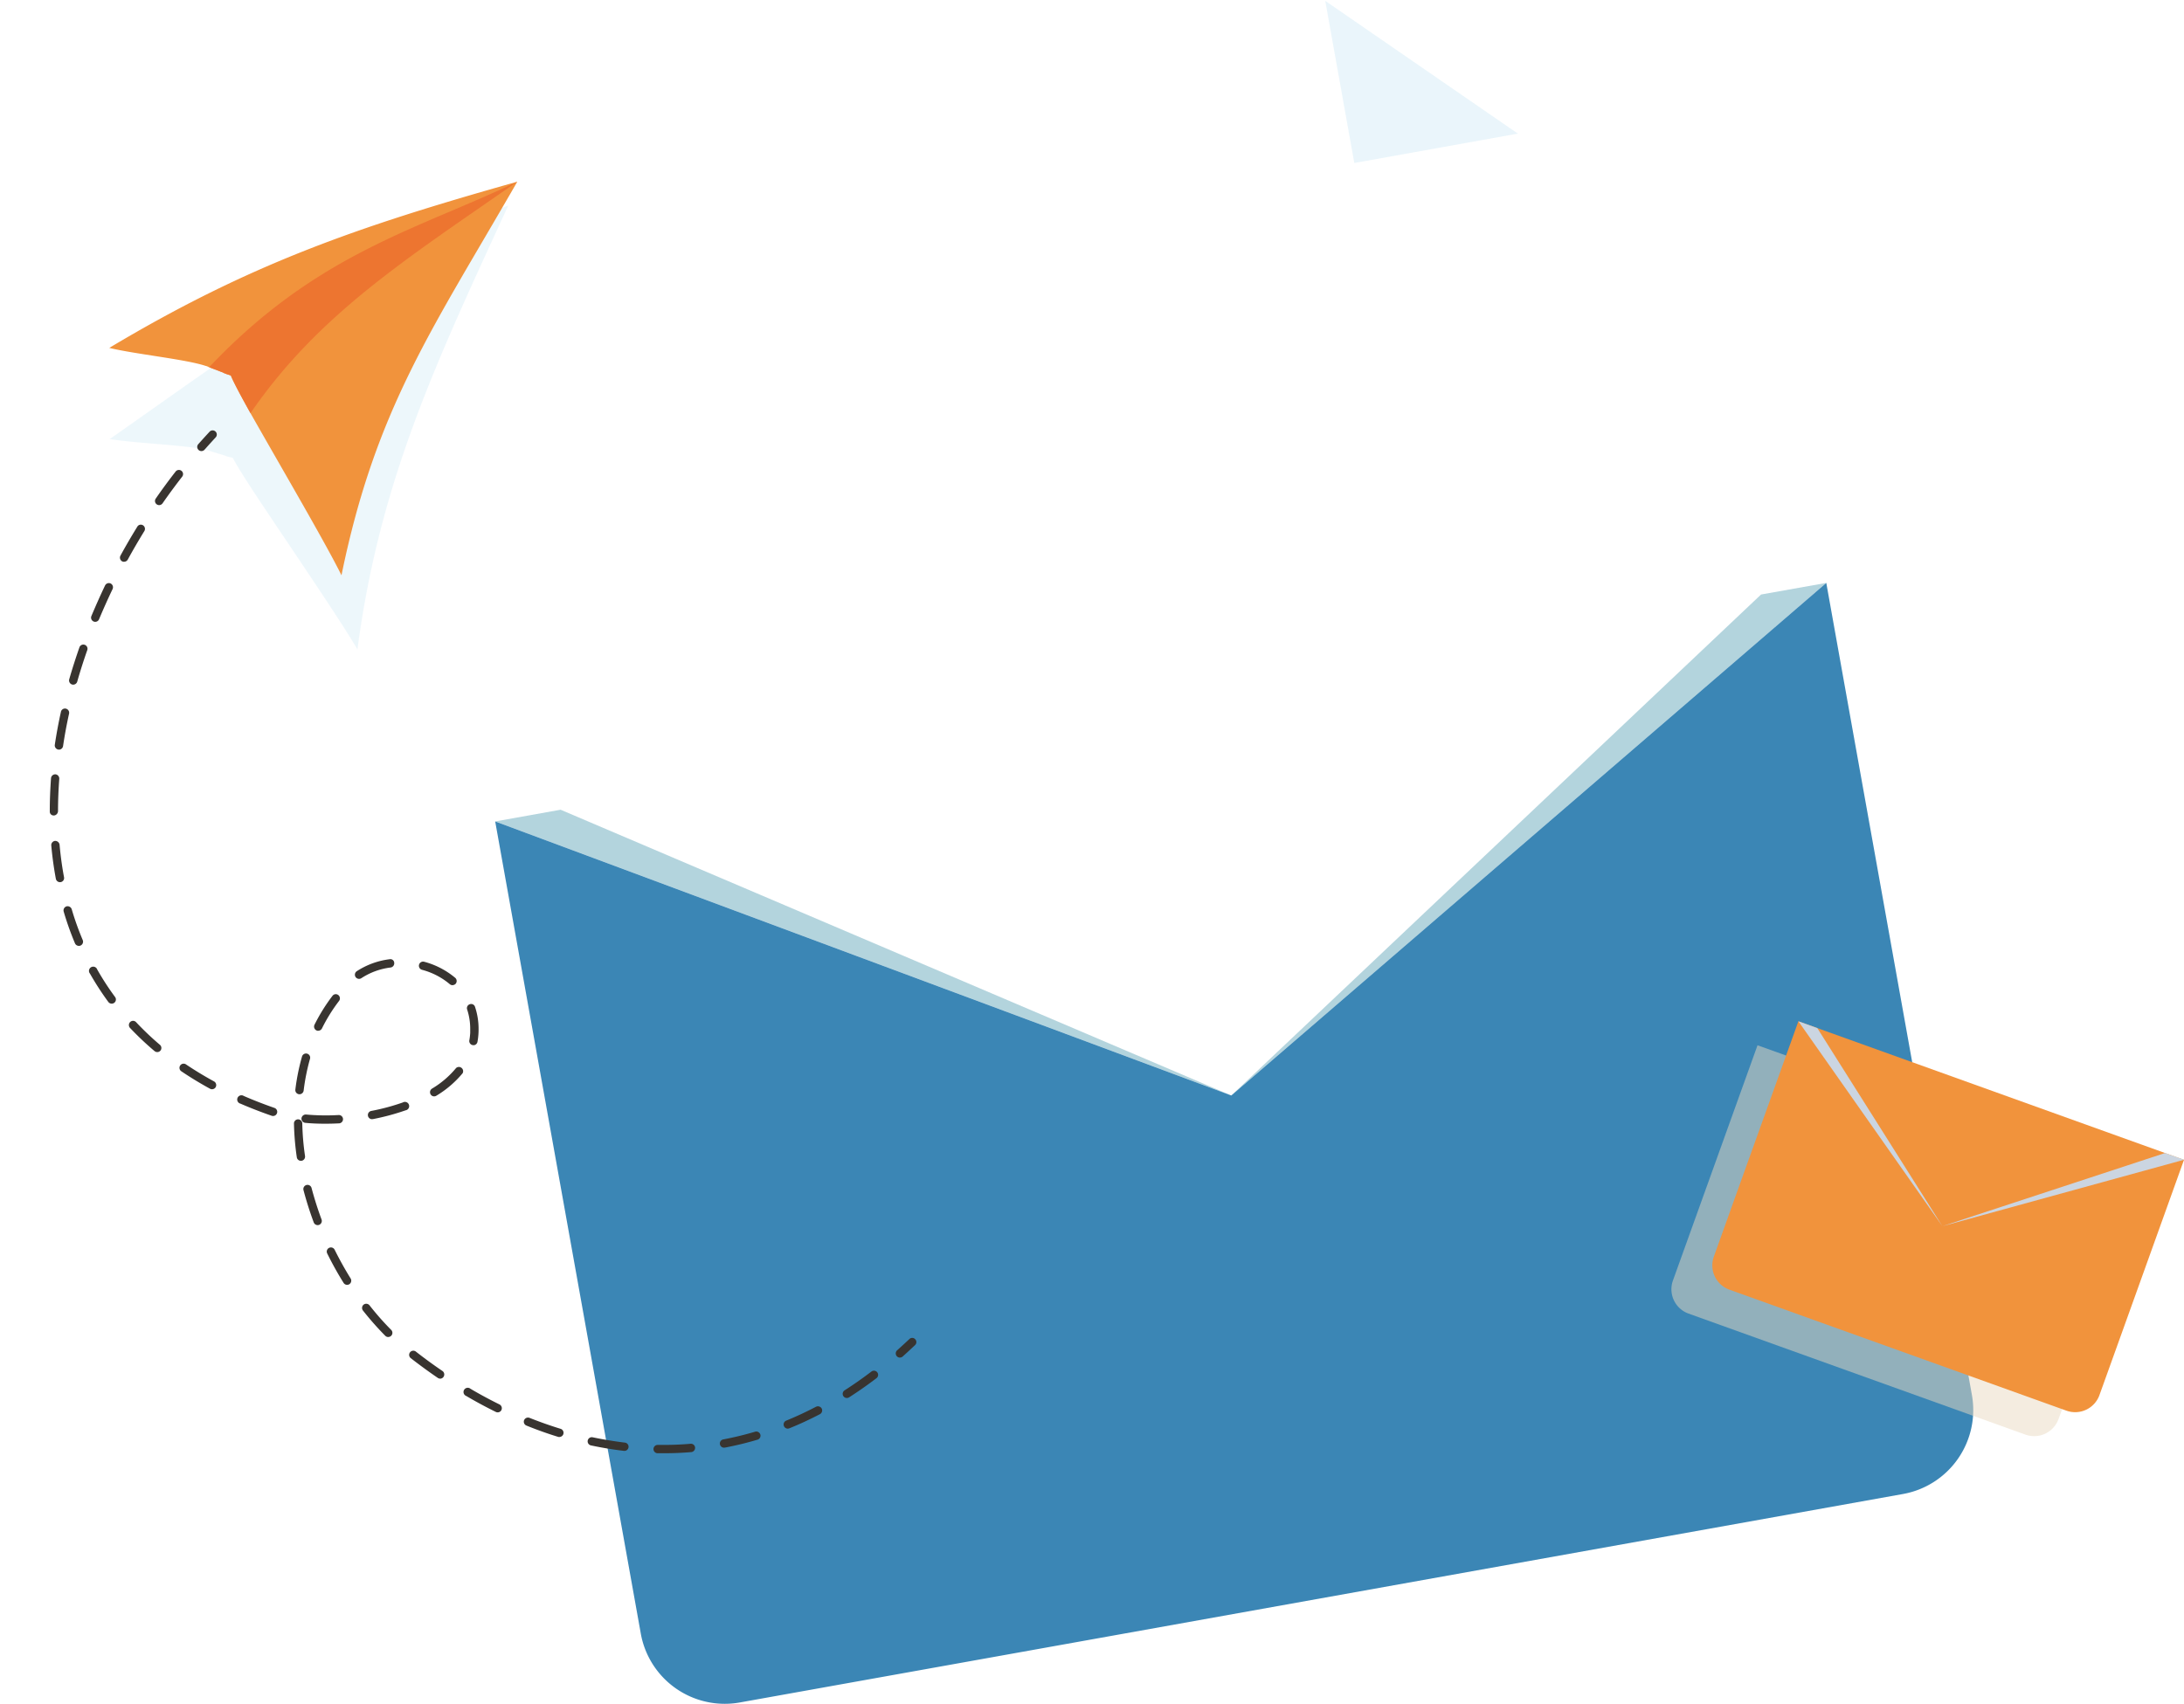 <svg xmlns="http://www.w3.org/2000/svg" xmlns:xlink="http://www.w3.org/1999/xlink" width="154.515" height="120.57" viewBox="0 0 154.515 120.57">
  <defs>
    <clipPath id="clip-path">
      <rect id="Rechteck_3068" data-name="Rechteck 3068" width="154.515" height="120.57" transform="translate(0)" fill="#cbd5e1"/>
    </clipPath>
    <clipPath id="clip-path-2">
      <rect id="Rechteck_3058" data-name="Rechteck 3058" width="13.627" height="11.47" fill="#dceff8"/>
    </clipPath>
    <clipPath id="clip-path-3">
      <rect id="Rechteck_3061" data-name="Rechteck 3061" width="94.175" height="36.275" fill="none"/>
    </clipPath>
    <clipPath id="clip-path-4">
      <rect id="Rechteck_3059" data-name="Rechteck 3059" width="52.077" height="20.222" fill="none"/>
    </clipPath>
    <clipPath id="clip-path-5">
      <rect id="Rechteck_3060" data-name="Rechteck 3060" width="42.098" height="36.275" fill="none"/>
    </clipPath>
    <clipPath id="clip-path-6">
      <rect id="Rechteck_3062" data-name="Rechteck 3062" width="28.2" height="31.414" fill="none"/>
    </clipPath>
    <clipPath id="clip-path-7">
      <rect id="Rechteck_3063" data-name="Rechteck 3063" width="21.802" height="16.381" fill="#ed702e"/>
    </clipPath>
    <clipPath id="clip-path-8">
      <rect id="Rechteck_3064" data-name="Rechteck 3064" width="33.372" height="27.662" fill="none"/>
    </clipPath>
    <clipPath id="clip-path-9">
      <rect id="Rechteck_3067" data-name="Rechteck 3067" width="27.281" height="14.499" fill="none"/>
    </clipPath>
    <clipPath id="clip-path-10">
      <rect id="Rechteck_3065" data-name="Rechteck 3065" width="10.192" height="14.499" fill="#cbd5e1"/>
    </clipPath>
    <clipPath id="clip-path-11">
      <rect id="Rechteck_3066" data-name="Rechteck 3066" width="17.089" height="5.176" fill="#cbd5e1"/>
    </clipPath>
  </defs>
  <g id="Gruppe_1548" data-name="Gruppe 1548" clip-path="url(#clip-path)">
    <g id="Gruppe_1520" data-name="Gruppe 1520" transform="translate(93.759 0.06)" opacity="0.6">
      <g id="Gruppe_1519" data-name="Gruppe 1519">
        <g id="Gruppe_1518" data-name="Gruppe 1518" clip-path="url(#clip-path-2)">
          <path id="Pfad_732" data-name="Pfad 732" d="M51.768,11.5,49.712.025,63.34,9.42Z" transform="translate(-49.712 -0.025)" fill="#dceff8"/>
        </g>
      </g>
    </g>
    <g id="Gruppe_1529" data-name="Gruppe 1529" transform="translate(35.036 41.247)" opacity="0.4" style="mix-blend-mode: multiply;isolation: isolate">
      <g id="Gruppe_1528" data-name="Gruppe 1528">
        <g id="Gruppe_1527" data-name="Gruppe 1527" clip-path="url(#clip-path-3)">
          <g id="Gruppe_1523" data-name="Gruppe 1523" transform="translate(0 16.053)" style="mix-blend-mode: multiply;isolation: isolate">
            <g id="Gruppe_1522" data-name="Gruppe 1522">
              <g id="Gruppe_1521" data-name="Gruppe 1521" clip-path="url(#clip-path-4)">
                <path id="Pfad_733" data-name="Pfad 733" d="M24.974,24.967,77.052,44.361,29.6,24.139Z" transform="translate(-24.974 -24.139)" fill="#4293ab"/>
              </g>
            </g>
          </g>
          <g id="Gruppe_1526" data-name="Gruppe 1526" transform="translate(52.077)" style="mix-blend-mode: multiply;isolation: isolate">
            <g id="Gruppe_1525" data-name="Gruppe 1525">
              <g id="Gruppe_1524" data-name="Gruppe 1524" clip-path="url(#clip-path-5)">
                <path id="Pfad_734" data-name="Pfad 734" d="M84.39,18.2,46.913,53.65l42.1-36.273Z" transform="translate(-46.912 -17.376)" fill="#4293ab"/>
              </g>
            </g>
          </g>
        </g>
      </g>
    </g>
    <path id="Pfad_735" data-name="Pfad 735" d="M77.051,53.65,24.973,34.257,32.1,74.02l3.174,17.708a6.035,6.035,0,0,0,7,4.876l82.3-14.753a6.037,6.037,0,0,0,4.876-7l-3.178-17.711-7.126-39.76Z" transform="translate(10.061 23.872)" fill="#3b86b5"/>
    <g id="Gruppe_1532" data-name="Gruppe 1532" transform="translate(7.76 14.545)" opacity="0.5" style="mix-blend-mode: multiply;isolation: isolate">
      <g id="Gruppe_1531" data-name="Gruppe 1531">
        <g id="Gruppe_1530" data-name="Gruppe 1530" clip-path="url(#clip-path-6)">
          <path id="Pfad_736" data-name="Pfad 736" d="M13.483,22.651c1.866.316,5.441.415,6.884.786a.676.676,0,0,1,.242.078l.024,0c.292.1.579.171.871.268a.971.971,0,0,1,.218.078c.071.019.119.04.192.057s.169.036.29.076c.221.456.807,1.384,1.576,2.557,2.224,3.364,5.968,8.814,7.233,10.993,1.579-12,5.661-20.512,10.67-31.414-11.128,4.007-18.746,9.92-28.2,16.524" transform="translate(-13.484 -6.128)" fill="#dceff8" style="mix-blend-mode: multiply;isolation: isolate"/>
        </g>
      </g>
    </g>
    <path id="Pfad_737" data-name="Pfad 737" d="M37.207,41.278a.3.3,0,0,1-.221-.1.3.3,0,0,1,.024-.418c.287-.256.577-.522.864-.793a.285.285,0,0,1,.415.012.291.291,0,0,1-.012.415c-.292.275-.582.544-.874.807a.307.307,0,0,1-.2.074" transform="translate(26.461 54.793)" fill="#383430"/>
    <path id="Pfad_738" data-name="Pfad 738" d="M55.155,83.593l-.449,0a.294.294,0,0,1,0-.589h0l.439,0c.634,0,1.27-.026,1.89-.081a.293.293,0,0,1,.32.271.3.3,0,0,1-.271.318c-.636.055-1.289.081-1.939.081m-2.794-.169-.036,0c-.767-.09-1.557-.221-2.348-.389a.294.294,0,0,1,.121-.574c.774.161,1.548.29,2.3.38a.294.294,0,0,1-.036.586M59.4,83.2a.295.295,0,0,1-.057-.584,22.616,22.616,0,0,0,2.262-.548.3.3,0,0,1,.366.2.294.294,0,0,1-.2.366,23.72,23.72,0,0,1-2.317.563l-.055,0m-11.646-.75a.338.338,0,0,1-.085-.012c-.736-.225-1.491-.494-2.246-.8a.293.293,0,0,1-.164-.382.3.3,0,0,1,.382-.164c.741.294,1.479.555,2.2.776a.295.295,0,0,1-.085.577m16.156-.589a.295.295,0,0,1-.112-.567c.7-.285,1.412-.617,2.113-.983a.306.306,0,0,1,.4.126.3.3,0,0,1-.126.4c-.715.373-1.443.71-2.162,1a.3.3,0,0,1-.112.021M43.386,80.7a.285.285,0,0,1-.131-.031c-.705-.347-1.408-.726-2.091-1.128a.3.3,0,1,1,.3-.51c.674.4,1.365.769,2.056,1.111a.3.3,0,0,1,.133.394.29.29,0,0,1-.263.164m24.7-1.016a.294.294,0,0,1-.159-.541c.648-.415,1.294-.869,1.911-1.339a.295.295,0,0,1,.358.468c-.634.484-1.289.942-1.951,1.367a.294.294,0,0,1-.159.045M39.322,78.314a.3.3,0,0,1-.166-.05c-.655-.446-1.3-.919-1.918-1.4A.294.294,0,0,1,37.6,76.4c.61.479,1.246.942,1.89,1.379a.3.3,0,0,1-.166.539M35.647,75.37a.3.3,0,0,1-.209-.085,21.057,21.057,0,0,1-1.583-1.792.3.3,0,0,1,.05-.415.3.3,0,0,1,.415.047,19.535,19.535,0,0,0,1.536,1.742.294.294,0,0,1-.209.5m-2.91-3.691a.294.294,0,0,1-.252-.14,23.79,23.79,0,0,1-1.158-2.082.294.294,0,1,1,.527-.261c.347.7.729,1.386,1.132,2.034a.3.3,0,0,1-.095.406.309.309,0,0,1-.154.043m-2.084-4.225a.3.3,0,0,1-.278-.19c-.278-.748-.52-1.512-.722-2.276a.295.295,0,1,1,.57-.15c.2.745.434,1.491.705,2.217a.3.3,0,0,1-.171.38.279.279,0,0,1-.1.019M29.468,62.9a.292.292,0,0,1-.292-.254,19.1,19.1,0,0,1-.2-2.381.291.291,0,0,1,.287-.3h.007a.3.3,0,0,1,.294.29,18.486,18.486,0,0,0,.195,2.31.3.3,0,0,1-.252.335l-.04,0m1.7-2.625c-.482,0-.95-.019-1.393-.062a.3.3,0,0,1-.266-.323.306.306,0,0,1,.323-.266,15.766,15.766,0,0,0,2.312.036.295.295,0,0,1,.031.589c-.339.017-.679.026-1.006.026m3.33-.32a.295.295,0,0,1-.057-.584,15.23,15.23,0,0,0,2.234-.6.3.3,0,1,1,.2.555,16.451,16.451,0,0,1-2.322.624l-.055,0m-7-.221a.289.289,0,0,1-.1-.017c-.752-.261-1.5-.551-2.212-.859a.3.3,0,1,1,.235-.544c.7.306,1.434.589,2.172.847a.294.294,0,0,1-.1.572m11.4-1.389a.289.289,0,0,1-.249-.14.3.3,0,0,1,.095-.406,6.569,6.569,0,0,0,1.707-1.46.3.3,0,0,1,.461.37,7.257,7.257,0,0,1-1.856,1.59.292.292,0,0,1-.157.045m-9.528-.15-.033,0a.292.292,0,0,1-.259-.325,14.985,14.985,0,0,1,.475-2.355.294.294,0,0,1,.565.161,14.735,14.735,0,0,0-.453,2.262.3.3,0,0,1-.294.259m-6.186-.354a.316.316,0,0,1-.142-.036c-.7-.382-1.386-.8-2.034-1.237a.294.294,0,1,1,.33-.487c.631.425,1.3.831,1.989,1.206a.3.3,0,0,1,.116.4.293.293,0,0,1-.259.152M19.3,55.205a.3.3,0,0,1-.19-.071,21.1,21.1,0,0,1-1.735-1.64.3.3,0,0,1,.014-.418.292.292,0,0,1,.418.014,20.687,20.687,0,0,0,1.683,1.6.294.294,0,0,1,.036.415.291.291,0,0,1-.226.1m22.373-.491-.05,0a.294.294,0,0,1-.24-.342,4.309,4.309,0,0,0,.062-.536c0-.09,0-.178,0-.263a4.382,4.382,0,0,0-.216-1.379.29.29,0,0,1,.183-.373.283.283,0,0,1,.373.183,4.905,4.905,0,0,1,.252,1.569c0,.095,0,.192-.007.29a4.645,4.645,0,0,1-.071.612.291.291,0,0,1-.29.245M30.693,53.7a.292.292,0,0,1-.131-.031.3.3,0,0,1-.133-.4A12.65,12.65,0,0,1,31.7,51.227a.289.289,0,0,1,.413-.057.3.3,0,0,1,.055.413,11.78,11.78,0,0,0-1.213,1.951.3.3,0,0,1-.266.161M16.08,51.778a.3.3,0,0,1-.237-.119,20.584,20.584,0,0,1-1.3-2.006.3.3,0,1,1,.513-.292,19.276,19.276,0,0,0,1.265,1.949.294.294,0,0,1-.237.468m24.113-1.306A.3.3,0,0,1,40,50.4a5.049,5.049,0,0,0-1.961-1.016.295.295,0,1,1,.152-.57,5.7,5.7,0,0,1,2.193,1.137.3.3,0,0,1,.033.418.307.307,0,0,1-.226.1m-6.609-.444a.305.305,0,0,1-.247-.131.3.3,0,0,1,.083-.411,5.491,5.491,0,0,1,2.319-.847.271.271,0,0,1,.332.252.3.3,0,0,1-.254.332,4.859,4.859,0,0,0-2.07.755.3.3,0,0,1-.164.05M13.754,47.69a.3.3,0,0,1-.271-.18,21.12,21.12,0,0,1-.8-2.25.3.3,0,0,1,.2-.366.306.306,0,0,1,.368.2,20.289,20.289,0,0,0,.781,2.186.3.3,0,0,1-.157.387.284.284,0,0,1-.116.024m-1.339-4.508a.3.3,0,0,1-.29-.24c-.145-.774-.254-1.569-.325-2.362a.3.3,0,0,1,.268-.32.313.313,0,0,1,.32.268c.069.776.173,1.55.316,2.307a.292.292,0,0,1-.237.342l-.052,0m-.425-4.717A.271.271,0,0,1,11.7,38.2V38.14c0-.752.031-1.533.088-2.317a.3.3,0,0,1,.294-.273H12.1a.3.3,0,0,1,.271.318c-.057.767-.088,1.533-.088,2.272a.321.321,0,0,1-.294.325m.358-4.667-.045,0a.3.3,0,0,1-.247-.335c.116-.776.263-1.562.434-2.338a.292.292,0,0,1,.354-.223.3.3,0,0,1,.221.354c-.169.76-.311,1.531-.425,2.3a.3.3,0,0,1-.292.249m1.009-4.6a.247.247,0,0,1-.081-.012.3.3,0,0,1-.2-.366c.216-.752.461-1.512.722-2.262a.294.294,0,1,1,.555.195c-.259.738-.5,1.488-.71,2.231a.3.3,0,0,1-.285.214m1.56-4.446a.273.273,0,0,1-.114-.024.294.294,0,0,1-.159-.385c.3-.712.622-1.441.968-2.165a.3.3,0,0,1,.394-.14.3.3,0,0,1,.138.394c-.342.717-.662,1.434-.957,2.136a.292.292,0,0,1-.271.183m2.041-4.249a.306.306,0,0,1-.142-.033.3.3,0,0,1-.116-.4c.366-.669.767-1.358,1.194-2.051a.287.287,0,0,1,.406-.095.3.3,0,0,1,.095.4c-.42.684-.817,1.365-1.177,2.025a.3.3,0,0,1-.259.152M19.437,16.5a.287.287,0,0,1-.166-.052.293.293,0,0,1-.076-.408c.446-.646.919-1.289,1.408-1.916a.294.294,0,0,1,.465.361c-.482.62-.95,1.256-1.389,1.887a.3.3,0,0,1-.242.128" transform="translate(-8.178 19.245)" fill="#383430"/>
    <path id="Pfad_739" data-name="Pfad 739" d="M16.388,14.295a.294.294,0,0,1-.221-.489q.4-.449.8-.881a.294.294,0,1,1,.432.4c-.266.287-.527.577-.788.871a.3.3,0,0,1-.221.1" transform="translate(-2.139 17.625)" fill="#383430"/>
    <path id="Pfad_740" data-name="Pfad 740" d="M42.342,5.414C36.4,15.761,32.325,21.418,29.9,33.272,28.79,31.01,25.443,25.306,23.464,21.8c-.684-1.225-1.2-2.193-1.391-2.663-.119-.047-.214-.071-.282-.095s-.119-.047-.19-.071a.819.819,0,0,0-.211-.093c-.282-.119-.565-.214-.85-.33h-.024a.678.678,0,0,0-.235-.095c-1.415-.472-4.973-.826-6.81-1.272,9.9-5.918,17.487-8.557,28.872-11.762" transform="translate(-5.741 7.438)" fill="#f1933c"/>
    <g id="Gruppe_1535" data-name="Gruppe 1535" transform="translate(14.798 12.852)" opacity="0.866" style="mix-blend-mode: multiply;isolation: isolate">
      <g id="Gruppe_1534" data-name="Gruppe 1534" style="isolation: isolate">
        <g id="Gruppe_1533" data-name="Gruppe 1533" clip-path="url(#clip-path-7)" style="isolation: isolate">
          <path id="Pfad_741" data-name="Pfad 741" d="M38.251,5.414C30.448,10.859,24.2,14.771,19.372,21.8c-.684-1.225-1.2-2.193-1.391-2.663-.119-.047-.214-.071-.282-.095s-.119-.047-.19-.071a.819.819,0,0,0-.211-.093c-.282-.119-.565-.214-.85-.33,7.636-8.085,14.779-9.759,21.8-13.129" transform="translate(-16.449 -5.414)" fill="#ed702e"/>
        </g>
      </g>
    </g>
    <g id="Gruppe_1538" data-name="Gruppe 1538" transform="translate(118.25 73.967)" opacity="0.5" style="mix-blend-mode: multiply;isolation: isolate">
      <g id="Gruppe_1537" data-name="Gruppe 1537">
        <g id="Gruppe_1536" data-name="Gruppe 1536" clip-path="url(#clip-path-8)">
          <path id="Pfad_742" data-name="Pfad 742" d="M87.419,57.612l1.844-5.13L93.4,40.962,67.46,31.641l-1.339-.48-4.14,11.517-1.844,5.13a1.829,1.829,0,0,0,1.1,2.338l23.84,8.567a1.828,1.828,0,0,0,2.338-1.1" transform="translate(-60.029 -31.159)" fill="#e9dac1"/>
        </g>
      </g>
    </g>
    <path id="Pfad_743" data-name="Pfad 743" d="M67.339,30.446,63.2,41.963,61.357,47.1a1.828,1.828,0,0,0,1.1,2.338L86.3,58a1.827,1.827,0,0,0,2.338-1.1l1.844-5.13L94.62,40.25Z" transform="translate(59.895 41.825)" fill="#f1933c"/>
    <g id="Gruppe_1547" data-name="Gruppe 1547" transform="translate(127.234 72.271)" style="mix-blend-mode: multiply;isolation: isolate">
      <g id="Gruppe_1546" data-name="Gruppe 1546">
        <g id="Gruppe_1545" data-name="Gruppe 1545" clip-path="url(#clip-path-9)">
          <g id="Gruppe_1541" data-name="Gruppe 1541" style="mix-blend-mode: multiply;isolation: isolate">
            <g id="Gruppe_1540" data-name="Gruppe 1540">
              <g id="Gruppe_1539" data-name="Gruppe 1539" clip-path="url(#clip-path-10)">
                <path id="Pfad_744" data-name="Pfad 744" d="M63.814,30.446,74,44.945,65.153,30.928Z" transform="translate(-63.814 -30.446)" fill="#cbd5e1"/>
              </g>
            </g>
          </g>
          <g id="Gruppe_1544" data-name="Gruppe 1544" transform="translate(10.192 9.322)" style="mix-blend-mode: multiply;isolation: isolate">
            <g id="Gruppe_1543" data-name="Gruppe 1543">
              <g id="Gruppe_1542" data-name="Gruppe 1542" clip-path="url(#clip-path-11)">
                <path id="Pfad_745" data-name="Pfad 745" d="M83.858,34.373,68.108,39.55l17.089-4.7Z" transform="translate(-68.108 -34.373)" fill="#cbd5e1"/>
              </g>
            </g>
          </g>
        </g>
      </g>
    </g>
    <line id="Linie_397" data-name="Linie 397" transform="translate(-24.246 81.557)" fill="#ffc60b"/>
  </g>
</svg>
